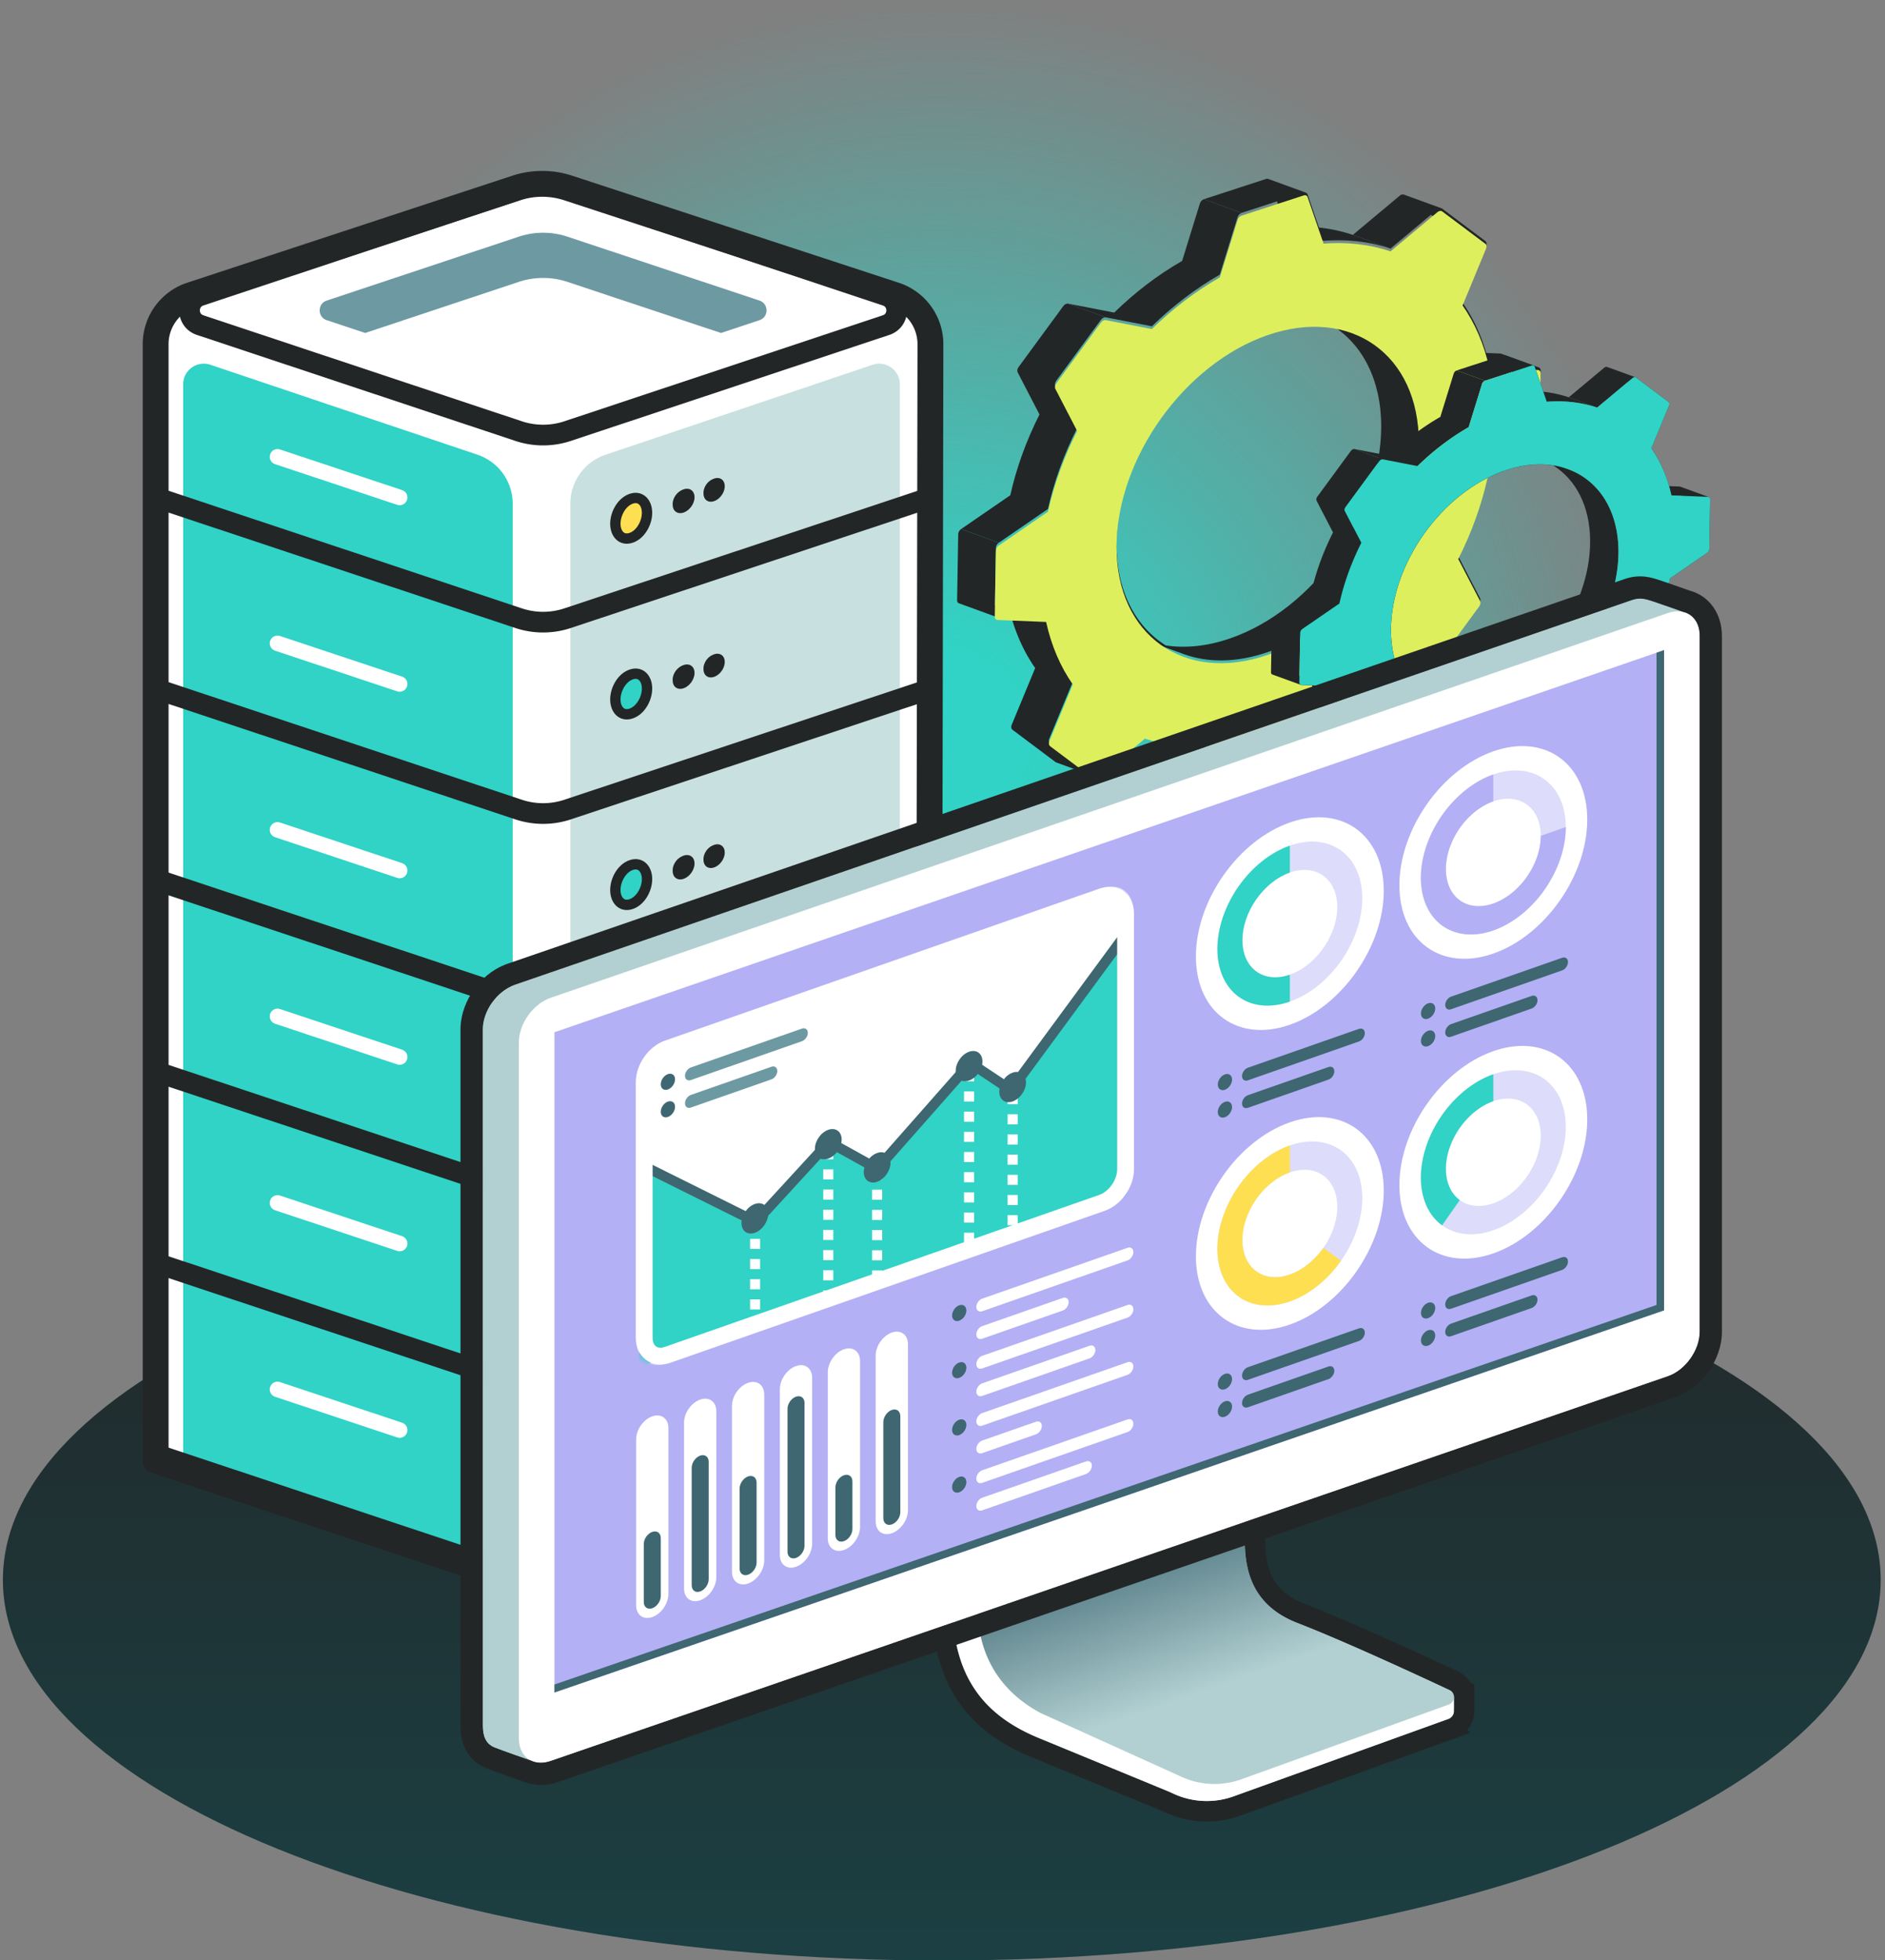<svg xmlns="http://www.w3.org/2000/svg" width="327" height="340" fill="none" viewBox="0 0 327 340">
  <rect x="0" y="0" width="327" height="340" fill="#808080" stroke="none"/>
  <g clip-path="url(#a)">
    <circle cx="162.901" cy="127.737" r="127.737" fill="url(#b)"/>
    <path fill="url(#c)" d="M163.377 340.032C73.422 340.032.5 310.48.5 274.027c0-36.454 72.922-66.006 162.877-66.006 89.954 0 162.877 29.552 162.877 66.006 0 36.453-72.923 66.005-162.877 66.005Z"/>
    <path fill="#fff" d="M27.001 255.096V59.691a8.968 8.968 0 0 1 6.164-8.519L94.05 31.127l61.178 20.047a8.968 8.968 0 0 1 6.176 8.538l-.342 195.823-62.313 20.407a14.456 14.456 0 0 1-9.057-.019l-62.692-20.827Z"/>
    <path fill="#C9E0E0" d="M151.372 63.269 105.046 78.87a8.967 8.967 0 0 0-6.107 8.5v185.516l57.166-18.921V66.668c0-2.453-2.408-4.183-4.733-3.4Z"/>
    <path fill="#FFDF52" fill-rule="evenodd" stroke="#232627" stroke-linecap="round" stroke-linejoin="round" stroke-width="1.794" d="M109.496 86.507c1.649-.568 2.75.698 2.748 2.442-.001 1.742-1.101 3.76-2.748 4.328-1.646.566-2.747-.695-2.748-2.436-.002-1.742 1.1-3.766 2.748-4.334Z" clip-rule="evenodd"/>
    <path fill="#232627" d="M124.699 82.93c-.338-.061-.717.006-1.09.193-.448.191-.865.559-1.159 1.022-.294.462-.442.984-.411 1.45 0 .398.114.749.329 1.003.214.254.518.4.87.418.353.017.737-.093 1.101-.318.365-.224.691-.552.937-.939.246-.386.398-.814.437-1.224.04-.41-.037-.784-.218-1.071a1.17 1.17 0 0 0-.796-.534ZM119.422 84.794c-.347-.061-.739.01-1.122.204-.459.199-.886.577-1.187 1.052-.301.476-.452 1.01-.42 1.488 0 .41.118.77.338 1.032.222.261.535.41.898.428.362.018.758-.097 1.133-.329.375-.231.711-.57.963-.968s.408-.838.448-1.26c.039-.422-.04-.806-.228-1.1a1.203 1.203 0 0 0-.823-.547Z"/>
    <path fill="#30D3C5" fill-rule="evenodd" stroke="#232627" stroke-linecap="round" stroke-linejoin="round" stroke-width="1.794" d="M109.496 116.983c1.649-.568 2.75.698 2.748 2.442-.001 1.742-1.101 3.76-2.748 4.327-1.646.568-2.747-.694-2.748-2.434-.002-1.743 1.1-3.768 2.748-4.335Z" clip-rule="evenodd"/>
    <path fill="#232627" d="M124.699 113.407c-.338-.061-.717.006-1.09.193-.448.192-.865.559-1.159 1.021-.294.464-.442.985-.411 1.45 0 .399.114.749.329 1.004.214.254.518.4.87.418.353.017.737-.093 1.101-.318.365-.224.691-.552.937-.939a2.81 2.81 0 0 0 .437-1.224c.04-.41-.037-.784-.218-1.071a1.166 1.166 0 0 0-.796-.534ZM119.422 115.269c-.347-.061-.739.011-1.122.204-.459.2-.886.578-1.187 1.053-.301.476-.452 1.01-.42 1.487 0 .411.118.772.338 1.033.222.261.535.41.898.428.362.018.758-.097 1.133-.329a3.07 3.07 0 0 0 .963-.968c.252-.399.408-.839.448-1.261.039-.422-.04-.806-.228-1.1a1.208 1.208 0 0 0-.823-.547Z"/>
    <path fill="#30D3C5" fill-rule="evenodd" stroke="#232627" stroke-linecap="round" stroke-linejoin="round" stroke-width="1.794" d="M109.496 150.039c1.649-.568 2.75.697 2.748 2.441-.001 1.742-1.101 3.761-2.748 4.328-1.646.567-2.747-.694-2.748-2.435-.002-1.743 1.1-3.767 2.748-4.334Z" clip-rule="evenodd"/>
    <path fill="#232627" d="M124.699 146.462c-.338-.061-.717.007-1.09.194-.448.191-.865.558-1.159 1.021-.294.463-.442.984-.411 1.45 0 .399.114.749.329 1.003.214.255.518.4.87.418.353.018.737-.093 1.101-.317.365-.224.691-.552.937-.939.246-.387.398-.814.437-1.224.04-.41-.037-.784-.218-1.072a1.172 1.172 0 0 0-.796-.534ZM119.422 148.325c-.347-.061-.739.01-1.122.204-.459.2-.886.578-1.187 1.053-.301.475-.452 1.009-.42 1.487 0 .411.118.771.338 1.032.222.261.535.411.898.429.362.018.758-.097 1.133-.33.375-.231.711-.569.963-.967.252-.399.408-.839.448-1.261.039-.422-.04-.806-.228-1.101a1.203 1.203 0 0 0-.823-.546Z"/>
    <path fill="#B3B0F5" fill-rule="evenodd" stroke="#232627" stroke-linecap="round" stroke-linejoin="round" stroke-width="1.794" d="M109.496 183.094c1.649-.567 2.75.699 2.748 2.442-.001 1.742-1.101 3.761-2.748 4.328-1.646.567-2.747-.694-2.748-2.435-.002-1.743 1.1-3.767 2.748-4.335Z" clip-rule="evenodd"/>
    <path fill="#232627" d="M124.699 179.517c-.338-.06-.717.007-1.09.194-.448.192-.865.559-1.159 1.021-.294.463-.442.984-.411 1.45 0 .4.114.749.329 1.004.214.253.518.4.87.418.353.018.737-.093 1.101-.318.365-.225.691-.552.937-.939a2.81 2.81 0 0 0 .437-1.224c.04-.41-.037-.784-.218-1.071a1.17 1.17 0 0 0-.796-.535ZM119.422 181.381c-.347-.061-.739.01-1.122.204-.459.2-.886.578-1.187 1.053-.301.475-.452 1.01-.42 1.487 0 .411.118.772.338 1.032.222.261.535.411.898.429.362.017.758-.098 1.133-.329a3.08 3.08 0 0 0 .963-.968c.252-.399.408-.839.448-1.261.039-.422-.04-.806-.228-1.1a1.202 1.202 0 0 0-.823-.547Z"/>
    <path fill="#FFDF52" fill-rule="evenodd" stroke="#232627" stroke-linecap="round" stroke-linejoin="round" stroke-width="1.794" d="M109.496 216.15c1.649-.567 2.75.698 2.748 2.442-.001 1.742-1.101 3.761-2.748 4.327-1.646.567-2.747-.693-2.748-2.435-.002-1.742 1.1-3.766 2.748-4.334Z" clip-rule="evenodd"/>
    <path fill="#232627" d="M124.699 212.573c-.338-.061-.717.007-1.09.194-.448.191-.865.559-1.159 1.021-.294.463-.442.984-.411 1.45 0 .399.114.749.329 1.003.214.254.518.4.87.418.353.018.737-.092 1.101-.317.365-.225.691-.552.937-.939a2.81 2.81 0 0 0 .437-1.224c.04-.411-.037-.784-.218-1.071a1.167 1.167 0 0 0-.796-.535ZM119.422 214.436c-.347-.061-.739.01-1.122.205-.459.199-.886.577-1.187 1.052-.301.475-.452 1.01-.42 1.487 0 .412.118.772.338 1.032.222.261.535.411.898.429.362.017.758-.097 1.133-.329a3.08 3.08 0 0 0 .963-.968c.252-.399.408-.839.448-1.261.039-.422-.04-.806-.228-1.1a1.205 1.205 0 0 0-.823-.547Z"/>
    <path fill="#30D3C5" fill-rule="evenodd" stroke="#232627" stroke-linecap="round" stroke-linejoin="round" stroke-width="1.794" d="M109.496 249.205c1.649-.568 2.75.699 2.748 2.443-.001 1.741-1.101 3.76-2.748 4.327-1.646.567-2.747-.695-2.748-2.435-.002-1.743 1.1-3.767 2.748-4.335Z" clip-rule="evenodd"/>
    <path fill="#232627" d="M124.699 245.629c-.338-.061-.717.007-1.09.194-.448.191-.865.558-1.159 1.021-.294.463-.442.984-.411 1.45 0 .398.114.749.329 1.003.214.254.518.4.87.418.353.018.737-.093 1.101-.317a3 3 0 0 0 .937-.939c.246-.387.398-.814.437-1.224.04-.411-.037-.785-.218-1.071a1.167 1.167 0 0 0-.796-.535ZM119.422 247.493c-.347-.062-.739.009-1.122.203-.459.199-.886.577-1.187 1.053-.301.475-.452 1.009-.42 1.488 0 .41.118.77.338 1.031.222.262.535.411.898.429.362.017.758-.097 1.133-.329a3.08 3.08 0 0 0 .963-.968c.252-.398.408-.838.448-1.26.039-.423-.04-.807-.228-1.101a1.2 1.2 0 0 0-.823-.546Z"/>
    <path fill="#30D3C5" d="M36.506 63.269 82.833 78.87a8.969 8.969 0 0 1 6.106 8.5v185.261l-57.166-18.921V66.668c0-2.453 2.408-4.183 4.733-3.4Z"/>
    <path fill="#fff" stroke="#232627" stroke-linejoin="round" stroke-width="3.587" d="M89.969 32.897a13.452 13.452 0 0 1 8.494 0l55.25 18.385c2.454.816 2.454 4.289 0 5.105l-55.25 18.385a13.452 13.452 0 0 1-8.494 0l-55.25-18.385c-2.454-.816-2.454-4.289 0-5.105l55.25-18.385Z"/>
    <path fill="#6D99A3" d="M98.463 41.057a13.454 13.454 0 0 0-8.495 0L56.684 52.132c-1.636.545-1.636 2.86 0 3.404l6.666 2.218 26.618-8.857a13.454 13.454 0 0 1 8.495 0l26.617 8.857 6.667-2.218c1.636-.544 1.636-2.86 0-3.404L98.463 41.057Z"/>
    <path stroke="#fff" stroke-linecap="round" stroke-linejoin="round" stroke-width="2.691" d="M69.332 86.283 48.14 79.23M69.332 118.634l-21.192-7.052M69.332 150.984l-21.192-7.052M69.332 183.336l-21.192-7.052M69.332 215.686l-21.192-7.052M69.332 248.037l-21.192-7.052"/>
    <path stroke="#232627" stroke-linejoin="round" stroke-width="3.587" d="m161.383 152.509-62.92 20.937a13.445 13.445 0 0 1-8.495 0l-62.921-20.937M161.383 86.283l-62.92 20.938a13.46 13.46 0 0 1-8.495 0L27.047 86.283M161.383 119.476l-62.92 20.938a13.445 13.445 0 0 1-8.495 0l-62.921-20.938"/>
    <path stroke="#232627" stroke-linejoin="round" stroke-width="3.587" d="m161.383 152.669-62.92 20.938a13.46 13.46 0 0 1-8.495 0l-62.921-20.938M161.383 185.862l-62.92 20.937a13.445 13.445 0 0 1-8.495 0l-62.921-20.937M161.383 219.056l-62.92 20.937a13.46 13.46 0 0 1-8.495 0l-62.921-20.937M161.383 252.249l-62.92 20.937a13.46 13.46 0 0 1-8.495 0l-62.921-20.937"/>
    <path stroke="#232627" stroke-linejoin="round" stroke-width="4.484" d="M27.001 253.342V59.692a8.968 8.968 0 0 1 6.164-8.52l56.376-18.56a14.457 14.457 0 0 1 9.022-.007l56.666 18.57a8.968 8.968 0 0 1 6.176 8.538l-.342 194.068-62.313 20.407a14.458 14.458 0 0 1-9.057-.019L27 253.342Z"/>
    <path fill="#232627" d="M219.612 31.042a.606.606 0 0 1 .398-.006l6.533 2.378c.135.05.239.155.292.307l1.976 5.745c2.054.218 4.018.647 5.873 1.273l6.534 2.378c-3.522-1.188-7.431-1.666-11.613-1.343l-6.533-2.379-1.539-4.473-6.148 2.002-6.534-2.378 10.761-3.504Z"/>
    <path fill="#232627" d="m248.235 37.251 2.897 2.174c.217.16.27.505.126.847l-4.072 9.851 6.533 2.378 4.072-9.851c.144-.342.092-.686-.125-.846l-7.473-5.608a.452.452 0 0 0-.122-.067l-6.534-2.378c-.209-.076-.481-.01-.717.187l-8.136 6.801 6.534 2.378 7.017-5.866ZM257.815 61.216c-.941-3.268-2.328-6.19-4.096-8.715l-6.533-2.378c2.143 3.061 3.727 6.709 4.635 10.848l6.533 2.378 2.351.096-.168 9.882 6.534 2.378.194-11.433c.003-.27-.125-.473-.331-.548l-6.533-2.378a.537.537 0 0 0-.157-.03l-2.429-.1Z"/>
    <path fill="#232627" d="M266.561 76.608c.297-.206.505-.567.51-.903l-6.534-2.378c-.004.336-.212.697-.51.903l-8.527 5.865c-1.063 4.783-2.787 9.502-5.061 14.005l6.533 2.378c2.274-4.503 3.998-9.222 5.062-14.005l8.527-5.865Z"/>
    <path fill="#232627" d="M256.597 104.713c.227-.308.288-.689.16-.946l-3.785-7.29-6.533-2.377 3.784 7.289c.128.257.068.638-.159.946l-7.747 10.563 6.533 2.378 7.747-10.563ZM248.85 115.276c-.227.307-.566.479-.847.424h-.001l-7.993-1.551-6.534-2.378 7.995 1.551.001.001c.281.053.619-.118.846-.425l6.533 2.378Z"/>
    <path fill="#232627" d="M240.009 114.149c-3.597 3.509-7.568 6.55-11.782 8.961l-3.079 9.958c-.106.349-.39.653-.702.756l-10.762 3.499a.605.605 0 0 1-.4.007l-6.533-2.378a.477.477 0 0 1-.289-.303l-1.977-5.749a27.489 27.489 0 0 1-5.872-1.269l-8.136 6.797c-.234.196-.509.266-.72.189l-6.533-2.378a.462.462 0 0 1-.12-.064l-7.472-5.608c-.217-.165-.27-.505-.126-.851l4.072-9.847c-1.768-2.528-3.155-5.449-4.096-8.72l-2.429-.099a.554.554 0 0 1-.161-.03l-6.533-2.378c-.204-.075-.33-.278-.327-.548l.194-11.433c.005-.332.212-.698.51-.904l6.533 2.378c-.297.206-.505.572-.51.903l-.167 9.883 2.351.096 6.533 2.378c.908 4.143 2.492 7.786 4.636 10.852l-4.072 9.847c-.144.346-.092.686.125.851l2.895 2.172 7.02-5.864.004.001c3.519 1.183 7.428 1.66 11.607 1.338l6.534 2.378 1.539 4.475 6.148-1.999c.313-.103.596-.407.702-.756l3.079-9.958c4.215-2.411 8.185-5.452 11.782-8.961l6.534 2.378Z"/>
    <path fill="#232627" fill-rule="evenodd" d="M246.138 76.344c0 15.318-11.74 31.778-26.223 36.764-5.394 1.858-10.408 1.862-14.577.343l-6.527-2.375-.006-.003c-7.024-2.557-11.647-9.435-11.647-19.048 0-15.317 11.74-31.777 26.223-36.764 5.394-1.857 10.408-1.86 14.577-.343l6.528 2.376.005.002c7.024 2.558 11.647 9.436 11.647 19.048ZM219.915 57.64c3.985-1.373 7.763-1.733 11.145-1.216 5.251 3.264 8.545 9.43 8.545 17.542 0 15.318-11.741 31.777-26.224 36.764-3.985 1.373-7.763 1.733-11.145 1.216-5.251-3.264-8.545-9.429-8.545-17.543 0-15.317 11.741-31.777 26.224-36.763Z" clip-rule="evenodd"/>
    <path fill="#232627" d="m211.603 47.633 3.079-9.958c.106-.348.39-.648.703-.751l-6.534-2.378c-.313.102-.596.402-.702.751l-3.079 9.958c-4.215 2.411-8.185 5.457-11.782 8.96l-7.994-1.55 6.533 2.378 7.994 1.55c3.598-3.503 7.568-6.549 11.782-8.96Z"/>
    <path fill="#232627" d="M181.797 88.275c1.059-4.782 2.792-9.509 5.061-14.01l-3.78-7.29c-.137-.254-.071-.632.155-.94l7.748-10.563c.226-.312.566-.48.846-.429l-6.533-2.378c-.281-.05-.621.117-.847.43L176.7 63.656c-.227.308-.293.686-.156.94l3.78 7.29c-2.269 4.501-4.002 9.228-5.061 14.01l-8.527 5.86 6.533 2.378 8.528-5.86Z"/>
    <path fill="#DEEF5D" fill-rule="evenodd" d="M190.982 55.953c.226-.313.565-.48.846-.43l7.995 1.551c3.597-3.503 7.567-6.55 11.781-8.96l3.08-9.958c.106-.35.389-.65.702-.752l10.761-3.504c.317-.104.591.02.689.302l2.77 8.052c4.182-.323 8.092.155 11.613 1.344l8.136-6.802c.285-.238.622-.285.839-.12l7.473 5.608c.216.16.269.504.125.846l-4.072 9.852c2.144 3.06 3.728 6.708 4.635 10.847l8.423.345c.296.014.492.246.488.578l-.194 11.433c-.005.337-.212.698-.51.904l-8.528 5.864c-1.063 4.784-2.787 9.502-5.061 14.005l3.785 7.289c.128.258.067.639-.16.946l-7.747 10.563c-.227.308-.565.479-.847.425l-7.994-1.551c-3.597 3.508-7.567 6.549-11.782 8.96l-3.079 9.959c-.106.348-.39.653-.702.755l-10.762 3.5c-.317.104-.591-.016-.688-.297l-2.771-8.057c-4.182.323-8.091-.155-11.612-1.339l-8.137 6.797c-.28.236-.621.29-.838.125l-7.473-5.608c-.217-.165-.269-.504-.126-.851l4.073-9.847c-2.144-3.065-3.728-6.708-4.636-10.852l-8.423-.345c-.296-.01-.491-.242-.487-.578l.194-11.433c.004-.332.212-.698.509-.904l8.528-5.86c1.059-4.781 2.792-9.508 5.061-14.009l-3.78-7.291c-.137-.254-.071-.632.155-.94l7.748-10.562Zm28.934 57.636c-14.483 4.987-26.223-3.388-26.223-18.705 0-15.317 11.74-31.777 26.223-36.764 14.483-4.987 26.223 3.388 26.223 18.705 0 15.317-11.74 31.777-26.223 36.764Z" clip-rule="evenodd"/>
    <path fill="#232627" d="M260.805 61.612a.451.451 0 0 1 .298-.005l4.917 1.79c.101.036.18.116.219.23l1.488 4.323a20.62 20.62 0 0 1 4.418.958l4.917 1.79c-2.65-.894-5.592-1.254-8.738-1.011l-4.916-1.79-1.158-3.366-4.627 1.506-4.916-1.789 8.098-2.636Z"/>
    <path fill="#232627" d="m282.342 66.284 2.18 1.636c.163.12.203.38.094.637l-3.063 7.412 4.916 1.79 3.064-7.413c.108-.257.069-.516-.095-.637l-5.623-4.22a.345.345 0 0 0-.092-.05l-4.916-1.79c-.158-.057-.362-.007-.54.142l-6.122 5.117 4.917 1.79 5.28-4.414Z"/>
    <path fill="#232627" d="M289.55 84.316c-.708-2.459-1.751-4.658-3.081-6.557l-4.916-1.79c1.613 2.304 2.804 5.048 3.487 8.163l4.916 1.789 1.769.072-.126 7.436 4.916 1.79.146-8.603c.003-.203-.093-.356-.249-.412l-4.916-1.79a.402.402 0 0 0-.118-.023l-1.828-.075Z"/>
    <path fill="#232627" d="M296.132 95.898c.224-.155.38-.426.383-.68l-4.916-1.789c-.003.253-.16.525-.384.68l-6.416 4.413c-.8 3.599-2.098 7.15-3.809 10.538l4.917 1.789c1.711-3.388 3.008-6.938 3.808-10.538l6.417-4.413Z"/>
    <path fill="#232627" d="M288.634 117.046c.171-.231.217-.518.12-.712l-2.847-5.485-4.917-1.789 2.848 5.485c.096.194.051.48-.12.712l-5.829 7.948 4.916 1.789 5.829-7.948Z"/>
    <path fill="#232627" d="M282.805 124.994c-.171.232-.426.361-.638.32l-6.015-1.167-4.916-1.79 6.016 1.167v.001c.212.04.466-.089.637-.32l4.916 1.789ZM276.152 124.147c-2.706 2.64-5.694 4.928-8.865 6.742l-2.317 7.493c-.08.263-.293.492-.528.569l-8.098 2.633a.452.452 0 0 1-.301.005l-4.917-1.789a.36.36 0 0 1-.217-.228l-1.487-4.326a20.707 20.707 0 0 1-4.418-.955l-6.123 5.114c-.176.148-.383.201-.542.143l-4.916-1.789a.336.336 0 0 1-.089-.049l-5.623-4.22c-.164-.124-.203-.379-.095-.64l3.064-7.41c-1.33-1.902-2.374-4.1-3.082-6.56l-1.828-.075a.426.426 0 0 1-.121-.023l-4.916-1.79c-.153-.055-.248-.208-.245-.412l.146-8.603c.003-.249.159-.525.383-.68l4.916 1.79c-.224.155-.38.43-.384.679l-.125 7.436 1.768.073 4.916 1.789c.684 3.118 1.875 5.859 3.489 8.166l-3.065 7.409c-.108.261-.068.517.095.641l2.178 1.634 5.282-4.412.003.001c2.649.89 5.589 1.249 8.735 1.006l4.916 1.79 1.158 3.367 4.626-1.504c.235-.077.449-.307.528-.569l2.317-7.493c3.172-1.814 6.159-4.103 8.866-6.743l4.916 1.79Z"/>
    <path fill="#232627" fill-rule="evenodd" d="M280.764 95.7c0 11.526-8.834 23.911-19.732 27.663-4.059 1.398-7.832 1.401-10.968.259l-4.912-1.788-.005-.002c-5.284-1.924-8.763-7.1-8.763-14.333 0-11.525 8.834-23.91 19.732-27.663 4.059-1.398 7.832-1.4 10.968-.258l4.912 1.787.004.002c5.285 1.925 8.764 7.1 8.764 14.333Zm-19.732-14.075c2.999-1.032 5.842-1.303 8.387-.914 3.951 2.456 6.429 7.095 6.429 13.2 0 11.525-8.834 23.911-19.732 27.663-2.999 1.033-5.841 1.304-8.387.914-3.951-2.455-6.429-7.095-6.429-13.199 0-11.526 8.835-23.911 19.732-27.664Z" clip-rule="evenodd"/>
    <path fill="#232627" d="m254.778 74.096 2.317-7.493a.877.877 0 0 1 .528-.566l-4.916-1.789a.874.874 0 0 0-.528.565l-2.317 7.494c-3.172 1.814-6.159 4.106-8.866 6.742l-6.015-1.167 4.916 1.79 6.016 1.166c2.706-2.636 5.694-4.928 8.865-6.742Z"/>
    <path fill="#232627" d="M232.35 104.677c.797-3.598 2.1-7.155 3.808-10.541l-2.844-5.487c-.104-.19-.054-.475.117-.707l5.829-7.947c.171-.236.426-.361.637-.324l-4.916-1.789c-.211-.038-.467.088-.637.323l-5.83 7.948c-.17.231-.22.516-.116.707l2.844 5.486c-1.708 3.387-3.012 6.944-3.808 10.542l-6.417 4.409 4.916 1.79 6.417-4.41Z"/>
    <path fill="#30D3C5" fill-rule="evenodd" d="M239.261 79.994c.171-.235.426-.361.637-.323l6.016 1.166c2.707-2.636 5.694-4.928 8.865-6.742l2.317-7.493a.876.876 0 0 1 .529-.566l8.097-2.636c.239-.079.445.015.518.227l2.085 6.059c3.146-.243 6.088.117 8.738 1.01l6.122-5.117c.215-.18.468-.215.631-.09l5.623 4.22c.163.12.203.379.095.636l-3.064 7.413c1.613 2.303 2.805 5.048 3.487 8.162l6.339.26c.222.01.37.185.366.435l-.146 8.603c-.003.253-.159.525-.383.68l-6.417 4.413c-.8 3.599-2.098 7.149-3.809 10.538l2.848 5.484c.097.194.051.481-.12.712l-5.829 7.948c-.171.232-.426.361-.637.32l-6.016-1.167c-2.707 2.64-5.694 4.928-8.865 6.742l-2.317 7.494c-.08.262-.293.491-.528.568l-8.098 2.633c-.239.079-.445-.011-.518-.223l-2.085-6.062c-3.147.243-6.088-.117-8.738-1.008l-6.122 5.114c-.211.178-.468.218-.631.094l-5.623-4.219c-.164-.124-.203-.38-.095-.641l3.064-7.409c-1.613-2.307-2.804-5.048-3.488-8.166l-6.338-.259c-.222-.008-.369-.182-.366-.435l.146-8.603c.003-.25.159-.525.383-.68l6.417-4.41c.797-3.598 2.101-7.154 3.808-10.541l-2.844-5.487c-.103-.19-.054-.475.117-.706l5.829-7.948Zm21.772 43.369c-10.898 3.752-19.732-2.55-19.732-14.075 0-11.526 8.834-23.911 19.732-27.664 10.898-3.752 19.732 2.55 19.732 14.075 0 11.526-8.834 23.911-19.732 27.664Z" clip-rule="evenodd"/>
    <path fill="url(#d)" stroke="#232627" stroke-width="3.555" d="m253.992 295.779-.008 1.077c-.019 1.268-.842 2.495-2.152 2.964l.001.001-37.275 13.429-.006.001a15.527 15.527 0 0 1-11.686-.514h-.001c-.347-.16-.619-.288-.908-.407-2.719-1.122-16.09-6.636-22.391-9.227-4.904-2.017-8.982-4.818-11.814-8.931-2.835-4.115-4.303-9.371-4.303-16.079 0-6.365.194-9.139.438-10.329.057-.28.154-.674.364-1.024a1.95 1.95 0 0 1 .795-.748c.422-.212.87-.24 1.268-.143l7.357-2.151.022-.01.083-.038.086-.029 46.413-15.686 3.509-1.186-1.269 3.479-4.73 12.96c-.025 2.662-.329 5.753.495 8.852.803 3.017 2.694 5.962 7.423 7.798 8.092 3.142 20.78 9.011 26.482 11.684a3.086 3.086 0 0 1 1.552 1.6l.256.128v1.098l-.001 1.431Z"/>
    <path fill="#fff" d="m213.955 311.577 37.276-13.43c.604-.215.969-.781.977-1.318.008-.558.008-1.429.008-2.482-7.589-2.632-25.991-6.79-26.314-6.855-11.144-2.242-14.722-13.723-14.722-18.684l4.833-15.636-49.976 14.611s-.81-2.581-.81 10.311 5.634 19.507 15.016 23.365c6.302 2.592 19.673 8.104 22.392 9.226.331.137.647.286.973.436a13.749 13.749 0 0 0 10.347.456Z"/>
    <path fill="url(#e)" d="m215.336 308.607 35.97-12.955c1.149-.414 1.231-2.003.124-2.521-5.71-2.677-18.344-8.519-26.37-11.635-10.597-4.114-9.047-13.672-9.047-18.633l4.832-13.244-46.413 15.686s-4.832 2.188-4.832 13.435c0 11.246 7.003 16.302 11.011 18.417l24.399 11.041a13.747 13.747 0 0 0 10.326.409Z"/>
    <path fill="#fff" fill-rule="evenodd" d="M92.168 305.387c.93.436 2.095.484 3.359.049l193.804-66.732c3.048-1.05 5.519-4.513 5.519-7.737V110.264c0-2.223-1.176-3.752-2.906-4.141-1.085-.389-3.37-1.2-5.182-1.803-1.372-.456-2.274-.718-3.695-.229L89.263 170.823c-3.048 1.05-5.519 4.514-5.519 7.737v120.703c0 1.845.486 3.223 2.074 3.846 1.668.654 5.33 1.925 6.35 2.278Z" clip-rule="evenodd"/>
    <path fill="#B2D0D2" d="M292.572 106.348s-3.342-1.208-5.809-2.028c-1.372-.456-2.274-.718-3.695-.229L89.264 170.823c-3.048 1.05-5.519 4.513-5.519 7.737v120.703c0 1.845.486 3.223 2.074 3.846 1.95.765 6.618 2.37 6.618 2.37l190.631-69.708c3.047-1.05 5.518-4.514 5.518-7.737l3.986-121.686Z"/>
    <path fill="#fff" d="M294.85 110.264c0-3.223-2.471-4.985-5.519-3.936L95.527 173.06c-3.048 1.05-5.519 4.514-5.519 7.737V301.5c0 3.223 2.47 4.985 5.519 3.936l193.804-66.732c3.048-1.049 5.519-4.513 5.519-7.736V110.264Z"/>
    <path fill="#B3B0F5" d="M288.676 112.756 96.184 179.037v114.516l192.492-66.281V112.756Z"/>
    <path fill="#3E6771" d="M287.367 113.207v113.131L96.184 292.167v1.386l192.492-66.281V112.757l-1.309.45Z"/>
    <path fill="#3E6771" d="m270.994 166.122-19.271 6.741c-.561.196-1.016.844-1.016 1.448s.455.934 1.016.738l19.271-6.741c.561-.196 1.015-.844 1.015-1.448s-.454-.934-1.015-.738ZM265.701 172.738l-13.978 4.889c-.561.196-1.016.845-1.016 1.449 0 .603.455.934 1.016.738l13.978-4.89c.561-.196 1.016-.845 1.016-1.448 0-.604-.455-.934-1.016-.738ZM247.74 176.682c.684-.239 1.238-1.03 1.238-1.767 0-.736-.554-1.139-1.238-.9-.684.24-1.239 1.031-1.239 1.767s.555 1.139 1.239.9ZM247.74 181.447c.684-.239 1.238-1.03 1.238-1.766s-.554-1.139-1.238-.9c-.684.239-1.239 1.03-1.239 1.767 0 .736.555 1.139 1.239.899ZM270.994 218.067l-19.271 6.74c-.561.197-1.016.845-1.016 1.449 0 .604.455.934 1.016.738l19.271-6.741c.561-.196 1.015-.845 1.015-1.448 0-.604-.454-.935-1.015-.738ZM265.701 224.683l-13.978 4.889c-.561.196-1.016.845-1.016 1.448 0 .604.455.935 1.016.738l13.978-4.889c.561-.196 1.016-.845 1.016-1.448 0-.604-.455-.935-1.016-.738ZM247.74 228.627c.684-.24 1.238-1.03 1.238-1.767 0-.736-.554-1.139-1.238-.9-.684.24-1.239 1.03-1.239 1.767 0 .736.555 1.139 1.239.9ZM247.74 233.391c.684-.239 1.238-1.03 1.238-1.766s-.554-1.139-1.238-.9c-.684.239-1.239 1.03-1.239 1.766 0 .737.555 1.14 1.239.9ZM235.748 178.45l-19.271 6.741c-.561.196-1.016.845-1.016 1.449 0 .603.455.934 1.016.738l19.271-6.741c.56-.196 1.015-.845 1.015-1.449 0-.603-.455-.934-1.015-.738ZM230.455 185.067l-13.978 4.89c-.561.196-1.016.844-1.016 1.448s.455.934 1.016.738l13.978-4.889c.561-.196 1.016-.845 1.016-1.449 0-.603-.455-.934-1.016-.738ZM212.493 189.01c.685-.239 1.239-1.03 1.239-1.766s-.554-1.139-1.239-.9c-.684.239-1.238 1.03-1.238 1.766 0 .737.554 1.14 1.238.9ZM212.493 193.776c.685-.24 1.239-1.031 1.239-1.767s-.554-1.139-1.239-.9c-.684.24-1.238 1.03-1.238 1.767 0 .736.554 1.139 1.238.9ZM235.748 230.395l-19.271 6.74c-.561.197-1.016.845-1.016 1.449 0 .604.455.934 1.016.738l19.271-6.741c.56-.196 1.015-.844 1.015-1.448s-.455-.934-1.015-.738ZM230.455 237.012l-13.978 4.889c-.561.196-1.016.845-1.016 1.449 0 .603.455.934 1.016.737l13.978-4.889c.561-.196 1.016-.845 1.016-1.448 0-.604-.455-.934-1.016-.738ZM212.493 240.955c.685-.239 1.239-1.03 1.239-1.766s-.554-1.139-1.239-.9c-.684.239-1.238 1.03-1.238 1.766 0 .737.554 1.14 1.238.9ZM212.493 245.72c.685-.239 1.239-1.03 1.239-1.767 0-.736-.554-1.139-1.239-.899-.684.239-1.238 1.03-1.238 1.766s.554 1.139 1.238.9Z"/>
    <path fill="#fff" d="M259.055 165.388c8.999-3.147 16.294-13.552 16.294-23.238 0-9.687-7.295-14.987-16.294-11.839-9 3.147-16.295 13.552-16.295 23.238 0 9.687 7.295 14.987 16.295 11.839Z"/>
    <path fill="#DDDCFA" fill-rule="evenodd" d="M260.227 138.673c-1.07.208-2.16.652-3.207 1.306a12.95 12.95 0 0 0-2.897 2.504c-.865 1-1.594 2.128-2.145 3.322a12.472 12.472 0 0 0-1.069 3.632c-.154 1.206-.096 2.358.172 3.391.266 1.034.737 1.929 1.385 2.634a5.154 5.154 0 0 0 2.388 1.474c.93.268 1.958.299 3.028.091 1.069-.208 2.159-.652 3.206-1.305a12.955 12.955 0 0 0 2.897-2.505 14.25 14.25 0 0 0 2.146-3.322 12.49 12.49 0 0 0 1.068-3.632c.154-1.205.096-2.358-.171-3.392-.267-1.033-.738-1.928-1.385-2.633a5.16 5.16 0 0 0-2.389-1.473c-.929-.27-1.958-.3-3.027-.092Zm-4.279-2.843c1.599-.998 3.263-1.676 4.897-1.995 1.633-.318 3.204-.27 4.623.14a7.863 7.863 0 0 1 3.648 2.251c.989 1.076 1.707 2.443 2.115 4.021.408 1.579.497 3.339.262 5.18-.235 1.84-.79 3.725-1.632 5.547a21.696 21.696 0 0 1-3.277 5.072c-1.321 1.526-2.825 2.826-4.424 3.824-1.599.999-3.263 1.677-4.896 1.995-1.634.318-3.205.271-4.624-.14a7.873 7.873 0 0 1-3.647-2.251c-.989-1.077-1.708-2.443-2.116-4.021-.407-1.579-.497-3.338-.262-5.179.235-1.84.79-3.726 1.632-5.548a21.737 21.737 0 0 1 3.277-5.072c1.322-1.526 2.825-2.826 4.424-3.824Z" clip-rule="evenodd"/>
    <path fill="#B3B0F5" fill-rule="evenodd" d="M262.204 154.932c-1.505 1.197-3.159 1.951-4.755 2.168-1.596.216-3.063-.115-4.214-.951-1.151-.836-1.934-2.14-2.252-3.747-.317-1.608-.154-3.446.468-5.282a14.079 14.079 0 0 1 3.031-5.034c1.354-1.447 2.944-2.523 4.572-3.093v-4.669c-2.485.87-4.915 2.513-6.982 4.722-2.067 2.209-3.677 4.885-4.628 7.69-.951 2.804-1.2 5.61-.715 8.065.485 2.454 1.682 4.446 3.439 5.723 1.758 1.277 3.997 1.781 6.434 1.451 2.439-.332 4.965-1.483 7.261-3.31 2.297-1.827 4.259-4.247 5.64-6.954 1.381-2.708 2.118-5.581 2.118-8.256l-4.338 1.517c0 1.752-.482 3.633-1.387 5.406-.904 1.773-2.189 3.358-3.692 4.554Z" clip-rule="evenodd"/>
    <path fill="#fff" d="M223.754 177.736c8.999-3.148 16.295-13.552 16.295-23.238 0-9.687-7.296-14.988-16.295-11.84-9 3.148-16.295 13.552-16.295 23.239 0 9.686 7.295 14.987 16.295 11.839Z"/>
    <path fill="#DDDCFA" fill-rule="evenodd" d="M224.926 151.02c-1.07.208-2.16.652-3.206 1.306a12.925 12.925 0 0 0-2.897 2.504 14.23 14.23 0 0 0-2.146 3.322 12.502 12.502 0 0 0-1.069 3.632c-.154 1.205-.095 2.357.172 3.391.267 1.034.737 1.929 1.385 2.633a5.16 5.16 0 0 0 2.388 1.475c.93.268 1.959.299 3.028.09 1.07-.207 2.16-.652 3.207-1.306a12.894 12.894 0 0 0 2.896-2.503c.865-1 1.595-2.129 2.146-3.322a12.478 12.478 0 0 0 1.069-3.633c.154-1.205.095-2.357-.172-3.391-.267-1.033-.738-1.928-1.385-2.633a5.159 5.159 0 0 0-2.388-1.474c-.93-.269-1.958-.3-3.028-.091Zm-4.278-2.844c1.598-.998 3.263-1.676 4.896-1.994 1.633-.318 3.205-.271 4.624.139a7.875 7.875 0 0 1 3.647 2.252c.989 1.076 1.708 2.443 2.116 4.021.407 1.579.497 3.338.262 5.178-.235 1.841-.79 3.726-1.632 5.548a21.706 21.706 0 0 1-3.278 5.073c-1.321 1.526-2.824 2.825-4.423 3.824-1.599.998-3.263 1.677-4.897 1.995-1.633.318-3.205.271-4.624-.14a7.873 7.873 0 0 1-3.647-2.251c-.989-1.077-1.707-2.443-2.115-4.022-.408-1.578-.497-3.338-.262-5.178.235-1.84.789-3.726 1.631-5.548a21.68 21.68 0 0 1 3.278-5.072c1.321-1.527 2.824-2.826 4.424-3.825Z" clip-rule="evenodd"/>
    <path fill="#30D3C5" fill-rule="evenodd" d="M223.754 169.053c-2.182.764-4.276.563-5.819-.558-1.543-1.122-2.41-3.072-2.41-5.42 0-2.35.867-4.906 2.41-7.107 1.543-2.201 3.637-3.866 5.819-4.629v-4.669c-3.333 1.166-6.53 3.708-8.886 7.069-2.357 3.361-3.681 7.265-3.68 10.852 0 3.588 1.323 6.566 3.68 8.278 2.356 1.712 5.553 2.019 8.886.854v-4.67Z" clip-rule="evenodd"/>
    <path fill="#fff" d="M223.754 229.74c8.999-3.148 16.295-13.552 16.295-23.239 0-9.686-7.296-14.987-16.295-11.839-9 3.148-16.295 13.552-16.295 23.239 0 9.686 7.295 14.987 16.295 11.839Z"/>
    <path fill="#DDDCFA" fill-rule="evenodd" d="M224.926 203.025c-1.07.208-2.16.652-3.206 1.306a12.92 12.92 0 0 0-2.897 2.503 14.25 14.25 0 0 0-2.146 3.322 12.508 12.508 0 0 0-1.069 3.633c-.154 1.205-.095 2.357.172 3.391.267 1.033.737 1.928 1.385 2.633a5.16 5.16 0 0 0 2.388 1.475c.93.268 1.959.299 3.028.09 1.07-.208 2.16-.652 3.207-1.305a12.903 12.903 0 0 0 2.896-2.505 14.192 14.192 0 0 0 2.146-3.321 12.478 12.478 0 0 0 1.069-3.633c.154-1.205.095-2.357-.172-3.391-.267-1.033-.738-1.928-1.385-2.633a5.16 5.16 0 0 0-2.388-1.475c-.93-.268-1.958-.299-3.028-.09Zm-4.278-2.844c1.598-.998 3.263-1.676 4.896-1.994 1.633-.318 3.205-.272 4.624.139a7.867 7.867 0 0 1 3.647 2.252c.989 1.076 1.708 2.442 2.116 4.021.407 1.578.497 3.338.262 5.178-.235 1.84-.79 3.726-1.632 5.548a21.68 21.68 0 0 1-3.278 5.072c-1.321 1.527-2.824 2.827-4.423 3.825-1.599.998-3.263 1.676-4.897 1.994-1.633.319-3.205.272-4.624-.139a7.867 7.867 0 0 1-3.647-2.252c-.989-1.076-1.707-2.442-2.115-4.021-.408-1.579-.497-3.338-.262-5.178.235-1.841.789-3.726 1.631-5.548a21.68 21.68 0 0 1 3.278-5.072c1.321-1.527 2.824-2.826 4.424-3.825Z" clip-rule="evenodd"/>
    <path fill="#FFDF52" fill-rule="evenodd" d="M226.142 219.841c-1.295.876-2.666 1.428-3.994 1.608-1.327.18-2.569-.017-3.615-.575-1.046-.558-1.864-1.459-2.382-2.624-.518-1.164-.72-2.556-.587-4.053.133-1.495.595-3.049 1.347-4.523a14.14 14.14 0 0 1 2.963-3.927c1.194-1.104 2.526-1.929 3.879-2.402v-4.67c-2.066.722-4.101 1.983-5.923 3.669a21.591 21.591 0 0 0-4.526 5.998c-1.148 2.251-1.854 4.623-2.057 6.908-.203 2.285.105 4.41.896 6.189.791 1.778 2.041 3.155 3.638 4.007 1.598.852 3.494 1.154 5.521.879 2.027-.275 4.122-1.118 6.099-2.456 1.979-1.338 3.777-3.127 5.239-5.211l-3.068-2.229c-.956 1.364-2.135 2.537-3.43 3.412Z" clip-rule="evenodd"/>
    <path fill="#fff" d="M259.055 217.392c8.999-3.148 16.294-13.552 16.294-23.239 0-9.686-7.295-14.987-16.294-11.839-9 3.148-16.295 13.552-16.295 23.239 0 9.686 7.295 14.987 16.295 11.839Z"/>
    <path fill="#DDDCFA" fill-rule="evenodd" d="M260.227 190.676c-1.07.209-2.16.652-3.207 1.306a12.95 12.95 0 0 0-2.897 2.504c-.865 1-1.594 2.128-2.145 3.322a12.472 12.472 0 0 0-1.069 3.632c-.154 1.206-.096 2.358.172 3.391.266 1.034.737 1.929 1.385 2.633a5.148 5.148 0 0 0 2.388 1.475c.93.268 1.958.299 3.028.091 1.069-.208 2.159-.652 3.206-1.305a12.981 12.981 0 0 0 2.897-2.505 14.25 14.25 0 0 0 2.146-3.322 12.49 12.49 0 0 0 1.068-3.632c.154-1.205.096-2.358-.171-3.392-.267-1.033-.738-1.928-1.385-2.633a5.16 5.16 0 0 0-2.389-1.473c-.929-.27-1.958-.3-3.027-.092Zm-4.279-2.843c1.599-.998 3.263-1.676 4.897-1.994 1.633-.319 3.204-.271 4.623.139a7.871 7.871 0 0 1 3.648 2.251c.989 1.076 1.707 2.443 2.115 4.021.408 1.579.497 3.339.262 5.18-.235 1.84-.79 3.725-1.632 5.547a21.696 21.696 0 0 1-3.277 5.072c-1.321 1.526-2.825 2.826-4.424 3.824-1.599.999-3.263 1.677-4.896 1.995-1.634.318-3.205.271-4.624-.14a7.873 7.873 0 0 1-3.647-2.251c-.989-1.077-1.708-2.443-2.116-4.021-.407-1.579-.497-3.338-.262-5.179.235-1.84.79-3.726 1.632-5.548a21.737 21.737 0 0 1 3.277-5.072c1.322-1.526 2.825-2.826 4.424-3.824Z" clip-rule="evenodd"/>
    <path fill="#30D3C5" fill-rule="evenodd" d="M253.235 208.151c-1.151-.836-1.934-2.14-2.252-3.747-.317-1.607-.154-3.445.468-5.282a14.079 14.079 0 0 1 3.031-5.034c1.354-1.447 2.944-2.523 4.572-3.092v-4.669c-2.485.869-4.915 2.512-6.982 4.721-2.067 2.21-3.677 4.885-4.628 7.69-.951 2.804-1.2 5.61-.715 8.065.485 2.454 1.682 4.446 3.439 5.723l3.067-4.375Z" clip-rule="evenodd"/>
    <path fill="#fff" d="m195.598 216.424-25.212 8.818c-.561.197-1.016.845-1.016 1.449 0 .604.455.934 1.016.738l25.212-8.819c.561-.196 1.016-.845 1.016-1.449 0-.603-.455-.934-1.016-.737ZM184.364 225.118l-13.978 4.889c-.561.196-1.016.845-1.016 1.448v.001c0 .603.455.934 1.016.737l13.978-4.889c.561-.196 1.016-.845 1.016-1.448 0-.604-.455-.935-1.016-.738Z"/>
    <path fill="#3E6771" d="M166.402 229.062c.684-.24 1.238-1.03 1.238-1.767 0-.736-.554-1.139-1.238-.9-.684.24-1.239 1.03-1.239 1.767 0 .736.555 1.139 1.239.9Z"/>
    <path fill="#fff" d="m195.598 226.344-25.212 8.819c-.561.197-1.016.845-1.016 1.449 0 .604.455.934 1.016.738l25.212-8.819c.561-.196 1.016-.845 1.016-1.449 0-.603-.455-.934-1.016-.738ZM189.002 233.417l-18.616 6.512c-.561.196-1.016.845-1.016 1.448 0 .604.455.935 1.016.738l18.616-6.511c.561-.197 1.016-.845 1.016-1.449 0-.604-.455-.934-1.016-.738Z"/>
    <path fill="#3E6771" d="M166.402 238.984c.684-.239 1.238-1.03 1.238-1.766 0-.737-.554-1.14-1.238-.9-.684.239-1.239 1.03-1.239 1.766s.555 1.139 1.239.9Z"/>
    <path fill="#fff" d="m195.598 236.267-25.212 8.819c-.561.196-1.016.845-1.016 1.449 0 .603.455.934 1.016.738l25.212-8.819c.561-.197 1.016-.845 1.016-1.449 0-.604-.455-.934-1.016-.738ZM179.712 246.589l-9.326 3.262c-.561.196-1.016.845-1.016 1.449 0 .603.455.934 1.016.738l9.326-3.263c.561-.196 1.016-.844 1.016-1.448s-.455-.934-1.016-.738Z"/>
    <path fill="#3E6771" d="M166.402 248.906c.684-.239 1.238-1.03 1.238-1.766 0-.737-.554-1.14-1.238-.9-.684.239-1.239 1.03-1.239 1.766s.555 1.139 1.239.9Z"/>
    <path fill="#fff" d="m195.598 246.19-25.212 8.819c-.561.196-1.016.844-1.016 1.448s.455.934 1.016.738l25.212-8.819c.561-.196 1.016-.845 1.016-1.448 0-.604-.455-.935-1.016-.738ZM188.392 253.475l-18.006 6.298c-.561.196-1.016.844-1.016 1.448s.455.934 1.016.738l18.006-6.298c.561-.196 1.015-.845 1.015-1.449 0-.603-.454-.934-1.015-.737Z"/>
    <path fill="#3E6771" d="M166.402 258.827c.684-.239 1.238-1.03 1.238-1.766s-.554-1.139-1.238-.9c-.684.239-1.239 1.03-1.239 1.766 0 .737.555 1.14 1.239.9Z"/>
    <mask id="f" width="87" height="84" x="110" y="153" maskUnits="userSpaceOnUse" style="mask-type:luminance">
      <path fill="#fff" d="m191.192 154.048-75.372 26.364c-2.995 1.047-5.423 4.51-5.423 7.733v44.357c0 3.223 2.428 4.987 5.423 3.94l75.372-26.364c2.995-1.048 5.422-4.51 5.422-7.733v-44.357c0-3.224-2.427-4.987-5.422-3.94Z"/>
    </mask>
    <g mask="url(#f)">
      <path fill="#fff" d="m191.192 154.048-75.372 26.364c-2.995 1.047-5.423 4.51-5.423 7.733v44.357c0 3.223 2.428 4.987 5.423 3.94l75.372-26.364c2.995-1.048 5.422-4.51 5.422-7.733v-44.357c0-3.224-2.427-4.987-5.422-3.94Z"/>
      <path fill="#30D3C5" d="m143.811 198.076-12.702 13.836-19.075-9.483-1.29 34.69 84.862-29.683v-45.862c-6.605 8.998-20.215 27.484-20.215 27.484l-7.046-4.681-16.174 18.334-8.36-4.635Z"/>
      <path stroke="#3E6771" stroke-linejoin="round" stroke-width="1.751" d="m112.033 202.429 19.075 9.483 12.702-13.836 8.361 4.635 16.173-18.334 7.046 4.682s13.611-18.487 20.215-27.485"/>
      <path stroke="#fff" stroke-dasharray="1.75 1.75" stroke-width="1.751" d="M130.992 211.37v17.76M143.685 199.318v25.372M152.163 202.844v18.881M168.109 185.805v30.342M175.666 189.762v23.742"/>
      <path fill="#3E6771" d="M130.946 213.818c1.281-.448 2.32-1.929 2.32-3.307 0-1.379-1.039-2.134-2.32-1.686-1.281.449-2.319 1.929-2.319 3.308 0 1.379 1.038 2.133 2.319 1.685ZM143.685 200.95c1.28-.448 2.319-1.929 2.319-3.308 0-1.379-1.039-2.133-2.319-1.685-1.281.448-2.32 1.929-2.32 3.307 0 1.379 1.039 2.134 2.32 1.686ZM152.163 204.973c1.281-.449 2.319-1.929 2.319-3.308 0-1.379-1.038-2.133-2.319-1.685-1.281.448-2.319 1.929-2.319 3.307 0 1.379 1.038 2.134 2.319 1.686ZM168.109 187.412c1.281-.448 2.32-1.928 2.32-3.307s-1.039-2.133-2.32-1.685c-1.281.448-2.319 1.929-2.319 3.307 0 1.379 1.038 2.134 2.319 1.685ZM175.666 191.037c1.281-.448 2.319-1.928 2.319-3.307s-1.038-2.133-2.319-1.685c-1.281.448-2.319 1.929-2.319 3.307 0 1.379 1.038 2.134 2.319 1.685Z"/>
    </g>
    <path stroke="#fff" stroke-width="2.918" d="m191.193 155.507-75.372 26.364c-2.246.786-4.067 3.382-4.067 5.8v44.357c0 2.417 1.821 3.74 4.067 2.955l75.372-26.364c2.246-.786 4.067-3.383 4.067-5.8v-44.357c0-2.418-1.821-3.741-4.067-2.955Z"/>
    <path fill="#fff" d="M115.953 247.69c0-1.664-1.254-2.575-2.8-2.034-1.547.541-2.8 2.329-2.8 3.993v28.784c0 1.665 1.253 2.576 2.8 2.035 1.546-.541 2.8-2.329 2.8-3.994V247.69Z"/>
    <path fill="#3E6771" d="M114.627 266.767c0-.876-.66-1.355-1.474-1.07-.814.284-1.473 1.225-1.473 2.101v10.067c0 .876.659 1.355 1.473 1.07.814-.284 1.474-1.225 1.474-2.101v-10.067Z"/>
    <path fill="#fff" d="M124.264 244.783c0-1.665-1.253-2.576-2.8-2.035-1.546.541-2.8 2.329-2.8 3.993v28.785c0 1.664 1.254 2.575 2.8 2.034 1.547-.541 2.8-2.329 2.8-3.993v-28.784Z"/>
    <path fill="#3E6771" d="M122.938 253.538c0-.876-.659-1.356-1.473-1.071-.814.285-1.474 1.226-1.474 2.101v20.389c0 .876.66 1.355 1.474 1.071.814-.285 1.473-1.226 1.473-2.102v-20.388Z"/>
    <path fill="#fff" d="M132.576 241.875c0-1.664-1.254-2.575-2.8-2.034-1.547.541-2.8 2.329-2.8 3.993v28.784c0 1.665 1.253 2.576 2.8 2.035 1.546-.541 2.8-2.329 2.8-3.993v-28.785Z"/>
    <path fill="#3E6771" d="M131.249 257.145c0-.876-.66-1.355-1.474-1.071-.814.285-1.473 1.226-1.473 2.102v13.875c0 .876.659 1.355 1.473 1.071.814-.285 1.474-1.226 1.474-2.102v-13.875Z"/>
    <path fill="#fff" d="M140.887 238.969c0-1.665-1.253-2.576-2.8-2.035-1.546.541-2.8 2.329-2.8 3.993v28.785c0 1.664 1.254 2.575 2.8 2.034 1.547-.541 2.8-2.329 2.8-3.993v-28.784Z"/>
    <path fill="#3E6771" d="M139.56 243.314c0-.875-.659-1.355-1.473-1.07-.814.285-1.474 1.225-1.474 2.101v24.799c0 .876.66 1.355 1.474 1.071.814-.285 1.473-1.226 1.473-2.102v-24.799Z"/>
    <path fill="#fff" d="M149.199 236.061c0-1.665-1.254-2.575-2.8-2.035-1.547.541-2.8 2.329-2.8 3.994v28.784c0 1.664 1.253 2.575 2.8 2.034 1.546-.541 2.8-2.328 2.8-3.993v-28.784Z"/>
    <path fill="#3E6771" d="M147.872 256.943c0-.876-.66-1.355-1.474-1.071-.813.285-1.473 1.226-1.473 2.102v8.263c0 .876.66 1.355 1.473 1.07.814-.284 1.474-1.225 1.474-2.101v-8.263Z"/>
    <path fill="#fff" d="M157.509 233.154c0-1.664-1.253-2.575-2.8-2.034-1.546.541-2.8 2.328-2.8 3.993v28.784c0 1.665 1.254 2.576 2.8 2.035 1.547-.541 2.8-2.329 2.8-3.994v-28.784Z"/>
    <path fill="#3E6771" d="M156.183 245.617c0-.876-.659-1.355-1.473-1.07-.814.284-1.474 1.225-1.474 2.101v16.681c0 .876.66 1.355 1.474 1.071.814-.285 1.473-1.226 1.473-2.102v-16.681Z"/>
    <path fill="#6D99A3" d="m139.119 178.405-19.271 6.74c-.561.196-1.016.845-1.016 1.449 0 .603.455.934 1.016.738l19.271-6.741c.561-.196 1.015-.845 1.015-1.448 0-.604-.454-.935-1.015-.738ZM133.826 185.021l-13.978 4.889c-.561.197-1.016.845-1.016 1.449 0 .604.455.934 1.016.738l13.978-4.89c.561-.196 1.016-.844 1.016-1.448s-.455-.934-1.016-.738Z"/>
    <path fill="#3E6771" d="M115.865 188.964c.684-.24 1.238-1.031 1.238-1.767s-.554-1.139-1.238-.9c-.684.24-1.239 1.03-1.239 1.767 0 .736.555 1.139 1.239.9ZM115.865 193.729c.684-.239 1.238-1.03 1.238-1.766 0-.737-.554-1.139-1.238-.9-.684.239-1.239 1.03-1.239 1.766 0 .737.555 1.139 1.239.9Z"/>
    <path fill="#232627" d="M298.712 230.967V110.264c0-3.599-2.015-6.891-5.653-7.843-1.148-.41-3.32-1.181-5.078-1.766-.642-.213-1.589-.532-2.637-.644-1.18-.126-2.33.013-3.534.428L88.006 167.171l-.45.167c-2.22.881-4.052 2.491-5.339 4.295-1.287 1.805-2.212 4.062-2.323 6.448l-.01.478v120.703c0 1.199.146 2.676.834 4.081.755 1.542 2.02 2.706 3.691 3.361v-.001c1.697.666 5.236 1.896 6.378 2.291 1.923.814 4.04.767 5.997.094v-.001l193.805-66.732c2.422-.834 4.416-2.537 5.789-4.462 1.373-1.925 2.334-4.365 2.334-6.926Zm-3.862 0c0 3.223-2.471 6.687-5.518 7.736L95.527 305.436c-1.262.434-2.424.385-3.353-.049-1.014-.35-4.684-1.623-6.355-2.278-1.589-.623-2.074-2.001-2.074-3.847V178.559c0-3.223 2.47-6.687 5.519-7.736l193.803-66.732c1.421-.49 2.324-.227 3.695.229 1.811.602 4.092 1.413 5.179 1.802 1.731.388 2.909 1.917 2.909 4.142v120.703Z"/>
  </g>
  <defs>
    <linearGradient id="c" x1="163.377" x2="163.377" y1="375.14" y2="200.391" gradientUnits="userSpaceOnUse">
      <stop stop-color="#19464A"/>
      <stop offset="1" stop-color="#232627"/>
    </linearGradient>
    <linearGradient id="d" x1="192.239" x2="207.762" y1="263.613" y2="308.275" gradientUnits="userSpaceOnUse">
      <stop stop-color="#3E6771"/>
      <stop offset=".709" stop-color="#B2D0D2"/>
    </linearGradient>
    <linearGradient id="e" x1="192.239" x2="207.763" y1="263.613" y2="308.275" gradientUnits="userSpaceOnUse">
      <stop stop-color="#3E6771"/>
      <stop offset=".709" stop-color="#B2D0D2"/>
    </linearGradient>
    <radialGradient id="b" cx="0" cy="0" r="1" gradientTransform="rotate(90 17.582 145.319) scale(127.737)" gradientUnits="userSpaceOnUse">
      <stop offset=".12" stop-color="#30D3C5"/>
      <stop offset="1" stop-color="#30D3C5" stop-opacity="0"/>
    </radialGradient>
    <clipPath id="a">
      <path fill="#fff" d="M326.254 0H.5v340h325.754z"/>
    </clipPath>
  </defs>
</svg>
